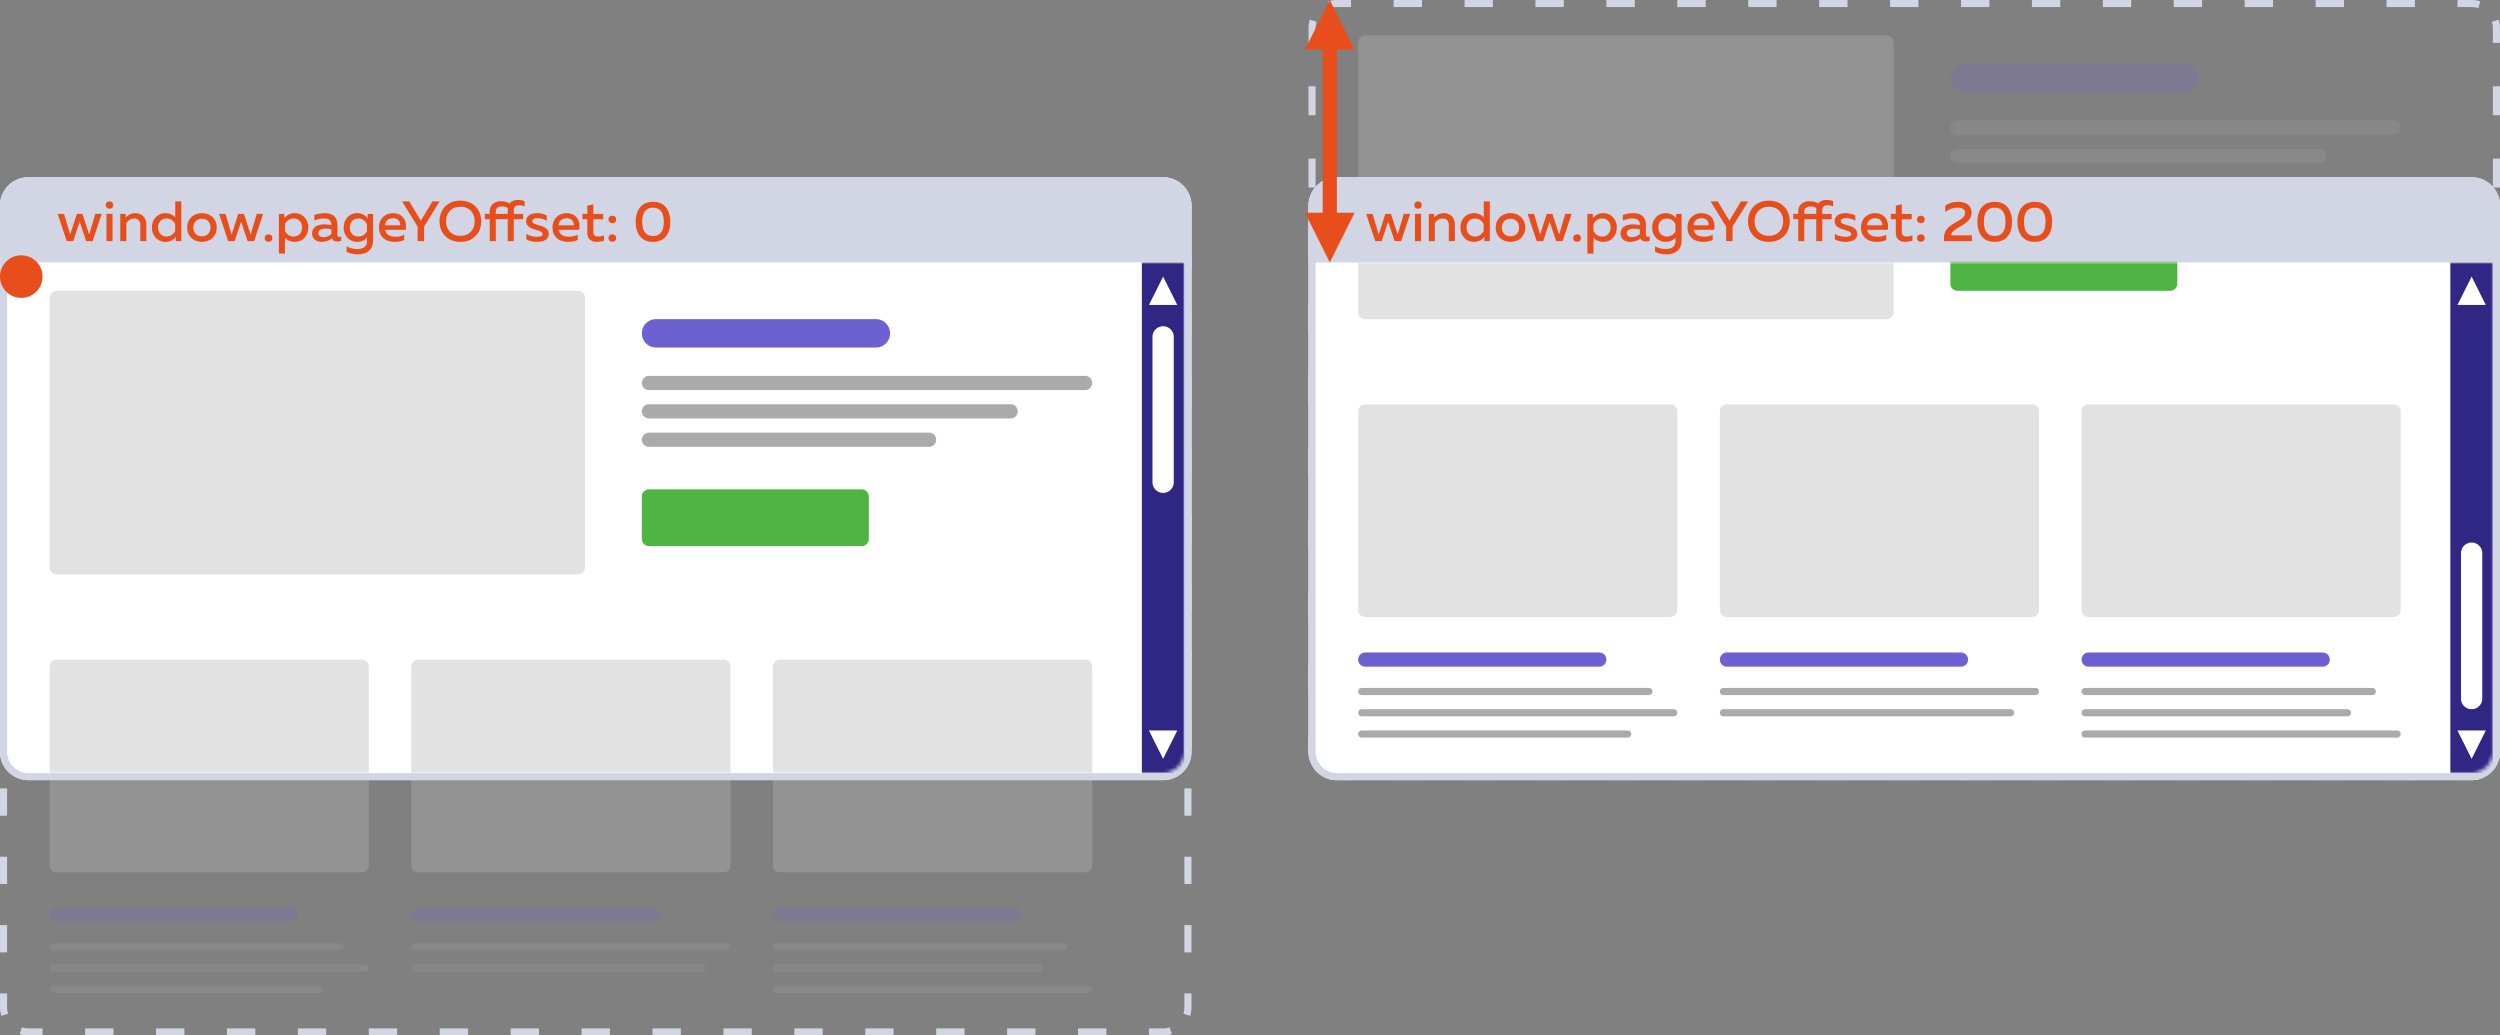 <svg width="705" height="292" fill="none" xmlns="http://www.w3.org/2000/svg"><rect width="100%" height="100%" fill="#808080" stroke="none"/><path fill-rule="evenodd" clip-rule="evenodd" d="M374.527 219.61l.618-1.902A5.985 5.985 0 00377 218h4v2h-4a7.992 7.992 0 01-2.473-.39zM693 220v-2h4c.651 0 1.274-.103 1.855-.292l.618 1.902c-.779.253-1.61.39-2.473.39h-4zm12-207.92h-2V8a5.99 5.99 0 00-.292-1.855l1.902-.618c.253.779.39 1.61.39 2.473v4.08zM381 0h-4c-.863 0-1.694.137-2.473.39l.618 1.902A5.988 5.988 0 01377 2h4V0zm-12 207.92h2V212c0 .651.103 1.274.292 1.855l-1.902.618A7.992 7.992 0 01369 212v-4.08zm0-12.24h2v-8.16h-2v8.16zm0-20.4h2v-8.16h-2v8.16zm0-20.4h2v-8.16h-2v8.16zm0-20.4h2v-8.16h-2v8.16zm0-20.4h2v-8.16h-2v8.16zm0-20.4h2v-8.16h-2v8.16zm0-20.4h2v-8.16h-2v8.16zm0-20.4h2v-8.16h-2v8.16zm0-20.4h2v-8.16h-2v8.16zm0-20.4h2V8c0-.65.103-1.274.292-1.855l-1.902-.618A7.99 7.99 0 00369 8v4.08zM393 0v2h8V0h-8zm20 0v2h8V0h-8zm20 0v2h8V0h-8zm20 0v2h8V0h-8zm20 0v2h8V0h-8zm20 0v2h8V0h-8zm20 0v2h8V0h-8zm20 0v2h8V0h-8zm20 0v2h8V0h-8zm20 0v2h8V0h-8zm20 0v2h8V0h-8zm20 0v2h8V0h-8zm20 0v2h8V0h-8zm20 0v2h8V0h-8zm20 0v2h8V0h-8zm20 0v2h4c.651 0 1.274.103 1.855.292l.618-1.902A7.995 7.995 0 00697 0h-4zm12 24.32h-2v8.16h2v-8.16zm0 20.4h-2v8.16h2v-8.16zm0 20.4h-2v8.16h2v-8.16zm0 20.4h-2v8.16h2v-8.16zm0 20.4h-2v8.16h2v-8.16zm0 20.4h-2v8.16h2v-8.16zm0 20.4h-2v8.16h2v-8.16zm0 20.4h-2v8.16h2v-8.16zm0 20.4h-2v8.16h2v-8.16zm0 20.4h-2V212c0 .651-.103 1.274-.292 1.855l1.902.618c.253-.779.39-1.61.39-2.473v-4.08zM681 220v-2h-8v2h8zm-20 0v-2h-8v2h8zm-20 0v-2h-8v2h8zm-20 0v-2h-8v2h8zm-20 0v-2h-8v2h8zm-20 0v-2h-8v2h8zm-20 0v-2h-8v2h8zm-20 0v-2h-8v2h8zm-20 0v-2h-8v2h8zm-20 0v-2h-8v2h8zm-20 0v-2h-8v2h8zm-20 0v-2h-8v2h8zm-20 0v-2h-8v2h8zm-20 0v-2h-8v2h8zm-20 0v-2h-8v2h8z" fill="#D2D5E3"/><g opacity=".2"><path d="M383 12a2 2 0 012-2h147a2 2 0 012 2v76a2 2 0 01-2 2H385a2 2 0 01-2-2V12z" fill="#E2E2E2"/><path d="M550 22a4 4 0 014-4h62a4 4 0 010 8h-62a4 4 0 01-4-4z" fill="#6D61D1"/><path d="M550 36a2 2 0 012-2h123a2 2 0 110 4H552a2 2 0 01-2-2zM550 44a2 2 0 012-2h102a2 2 0 110 4H552a2 2 0 01-2-2z" fill="#AAA"/></g><path d="M369 58a8 8 0 018-8h320a8 8 0 018 8v154a8 8 0 01-8 8H377a8 8 0 01-8-8V58z" fill="#fff"/><path fill-rule="evenodd" clip-rule="evenodd" d="M697 52H377a6 6 0 00-6 6v154a6 6 0 006 6h320a6 6 0 006-6V58a6 6 0 00-6-6zm-320-2a8 8 0 00-8 8v154a8 8 0 008 8h320a8 8 0 008-8V58a8 8 0 00-8-8H377z" fill="#D2D5E3"/><path d="M369 58a8 8 0 018-8h320a8 8 0 018 8v16H369V58z" fill="#D2D5E3"/><mask id="a" maskUnits="userSpaceOnUse" x="371" y="74" width="332" height="144"><path d="M371 74h332v138a6 6 0 01-6 6H377a6 6 0 01-6-6V74z" fill="#D2D5E3"/></mask><g mask="url(#a)"><path d="M383 116a2 2 0 012-2h86a2 2 0 012 2v56a2 2 0 01-2 2h-86a2 2 0 01-2-2v-56zM485 116a2 2 0 012-2h86a2 2 0 012 2v56a2 2 0 01-2 2h-86a2 2 0 01-2-2v-56zM587 116a2 2 0 012-2h86a2 2 0 012 2v56a2 2 0 01-2 2h-86a2 2 0 01-2-2v-56z" fill="#E2E2E2"/><path d="M383 186a2 2 0 012-2h66a2 2 0 110 4h-66a2 2 0 01-2-2zM587 186a2 2 0 012-2h66a2 2 0 110 4h-66a2 2 0 01-2-2zM485 186a2 2 0 012-2h66a2 2 0 110 4h-66a2 2 0 01-2-2z" fill="#6D61D1"/><path d="M383 195a1 1 0 011-1h81a1 1 0 010 2h-81a1 1 0 01-1-1zM587 195a1 1 0 011-1h81a1 1 0 010 2h-81a1 1 0 01-1-1zM485 201a1 1 0 011-1h81a1 1 0 010 2h-81a1 1 0 01-1-1zM383 201a1 1 0 011-1h88a1 1 0 010 2h-88a1 1 0 01-1-1zM587 207a1 1 0 011-1h88a1 1 0 010 2h-88a1 1 0 01-1-1zM485 195a1 1 0 011-1h88a1 1 0 010 2h-88a1 1 0 01-1-1zM383 207a1 1 0 011-1h75a1 1 0 010 2h-75a1 1 0 01-1-1zM587 201a1 1 0 011-1h74a1 1 0 010 2h-74a1 1 0 01-1-1z" fill="#AAA"/><path d="M383 12a2 2 0 012-2h147a2 2 0 012 2v76a2 2 0 01-2 2H385a2 2 0 01-2-2V12z" fill="#E2E2E2"/><path d="M550 68a2 2 0 012-2h60a2 2 0 012 2v12a2 2 0 01-2 2h-60a2 2 0 01-2-2V68z" fill="#4EB543"/><path d="M691 218h12V74h-12v144z" fill="#302683"/><path d="M694 197a3 3 0 106 0v-41a3 3 0 10-6 0v41zM693 206l4 8 4-8h-8zM693 86l4-8 4 8h-8z" fill="#fff"/></g><path fill-rule="evenodd" clip-rule="evenodd" d="M0 75.855V72h3.953v2H2v1.855H0zM23.718 72h-7.906v2h7.906v-2zM0 280.145h2V284c0 .651.103 1.274.292 1.855l-1.902.618A7.995 7.995 0 010 284v-3.855zM324 292v-2h4c.651 0 1.274-.103 1.855-.292l.618 1.902c-.779.253-1.61.39-2.473.39h-4zM35.576 72v2h7.906v-2h-7.906zm19.765 0v2h7.906v-2h-7.906zm19.765 0v2h7.906v-2h-7.906zm19.765 0v2h7.905v-2h-7.905zm19.764 0v2h7.906v-2h-7.906zm19.765 0v2h7.906v-2H134.4zm19.765 0v2h7.906v-2h-7.906zm19.764 0v2h7.906v-2h-7.906zm19.765 0v2h7.906v-2h-7.906zm19.765 0v2h7.906v-2h-7.906zm19.765 0v2h7.905v-2h-7.905zm19.764 0v2h7.906v-2h-7.906zm19.765 0v2h7.906v-2h-7.906zm19.765 0v2h7.906v-2h-7.906zm19.764 0v2h7.906v-2h-7.906zm19.765 0v2H334v1.855h2V72h-3.953zM336 87.418h-2v7.71h2v-7.71zm0 19.273h-2v7.709h2v-7.709zm0 19.273h-2v7.709h2v-7.709zm0 19.272h-2v7.709h2v-7.709zm0 19.273h-2v7.709h2v-7.709zm0 19.273h-2v7.709h2v-7.709zm0 19.273h-2v7.709h2v-7.709zm0 19.272h-2v7.709h2v-7.709zm0 19.273h-2v7.709h2V241.6zm0 19.273h-2v7.709h2v-7.709zm0 19.272h-2V284c0 .651-.103 1.274-.292 1.855l1.902.618c.253-.779.39-1.61.39-2.473v-3.855zM312 292v-2h-8v2h8zm-20 0v-2h-8v2h8zm-20 0v-2h-8v2h8zm-20 0v-2h-8v2h8zm-20 0v-2h-8v2h8zm-20 0v-2h-8v2h8zm-20 0v-2h-8v2h8zm-20 0v-2h-8v2h8zm-20 0v-2h-8v2h8zm-20 0v-2h-8v2h8zm-20 0v-2h-8v2h8zm-20 0v-2h-8v2h8zm-20 0v-2h-8v2h8zm-20 0v-2h-8v2h8zm-20 0v-2h-8v2h8zm-20 0v-2H8a5.99 5.99 0 01-1.855-.292l-.618 1.902A7.99 7.99 0 008 292h4zM0 268.582h2v-7.709H0v7.709zm0-19.273h2V241.6H0v7.709zm0-19.273h2v-7.709H0v7.709zm0-19.272h2v-7.709H0v7.709zm0-19.273h2v-7.709H0v7.709zm0-19.273h2v-7.709H0v7.709zm0-19.273h2v-7.709H0v7.709zm0-19.272h2v-7.709H0v7.709zM0 114.4h2v-7.709H0v7.709zm0-19.273h2v-7.709H0v7.71z" fill="#D2D5E3"/><g opacity=".2"><path d="M14 188a2 2 0 012-2h86a2 2 0 012 2v56a2 2 0 01-2 2H16a2 2 0 01-2-2v-56zM116 188a2 2 0 012-2h86a2 2 0 012 2v56a2 2 0 01-2 2h-86a2 2 0 01-2-2v-56zM218 188a2 2 0 012-2h86a2 2 0 012 2v56a2 2 0 01-2 2h-86a2 2 0 01-2-2v-56z" fill="#E2E2E2"/><path d="M14 258a2 2 0 012-2h66a2 2 0 110 4H16a2 2 0 01-2-2zM218 258a2 2 0 012-2h66a2 2 0 110 4h-66a2 2 0 01-2-2zM116 258a2 2 0 012-2h66a2 2 0 110 4h-66a2 2 0 01-2-2z" fill="#6D61D1"/><path d="M14 267a1 1 0 011-1h81a1 1 0 010 2H15a1 1 0 01-1-1zM218 267a1 1 0 011-1h81a1 1 0 010 2h-81a1 1 0 01-1-1zM116 273a1 1 0 011-1h81a1 1 0 010 2h-81a1 1 0 01-1-1zM14 273a1 1 0 011-1h88a1 1 0 010 2H15a1 1 0 01-1-1zM218 279a1 1 0 011-1h88a1 1 0 010 2h-88a1 1 0 01-1-1zM116 267a1 1 0 011-1h88a1 1 0 010 2h-88a1 1 0 01-1-1zM14 279a1 1 0 011-1h75a1 1 0 010 2H15a1 1 0 01-1-1zM218 273a1 1 0 011-1h74a1 1 0 010 2h-74a1 1 0 01-1-1z" fill="#AAA"/></g><path d="M0 58a8 8 0 018-8h320a8 8 0 018 8v154a8 8 0 01-8 8H8a8 8 0 01-8-8V58z" fill="#fff"/><path fill-rule="evenodd" clip-rule="evenodd" d="M328 52H8a6 6 0 00-6 6v154a6 6 0 006 6h320a6 6 0 006-6V58a6 6 0 00-6-6zM8 50a8 8 0 00-8 8v154a8 8 0 008 8h320a8 8 0 008-8V58a8 8 0 00-8-8H8z" fill="#D2D5E3"/><path d="M0 58a8 8 0 018-8h320a8 8 0 018 8v16H0V58z" fill="#D2D5E3"/><mask id="b" maskUnits="userSpaceOnUse" x="2" y="74" width="332" height="144"><path d="M2 74h332v138a6 6 0 01-6 6H8a6 6 0 01-6-6V74z" fill="#D2D5E3"/></mask><g mask="url(#b)"><path d="M14 188a2 2 0 012-2h86a2 2 0 012 2v56a2 2 0 01-2 2H16a2 2 0 01-2-2v-56zM116 188a2 2 0 012-2h86a2 2 0 012 2v56a2 2 0 01-2 2h-86a2 2 0 01-2-2v-56zM218 188a2 2 0 012-2h86a2 2 0 012 2v56a2 2 0 01-2 2h-86a2 2 0 01-2-2v-56zM14 84a2 2 0 012-2h147a2 2 0 012 2v76a2 2 0 01-2 2H16a2 2 0 01-2-2V84z" fill="#E2E2E2"/><path d="M181 94a4 4 0 014-4h62a4 4 0 010 8h-62a4 4 0 01-4-4z" fill="#6D61D1"/><path d="M181 108a2 2 0 012-2h123a2 2 0 110 4H183a2 2 0 01-2-2zM181 116a2 2 0 012-2h102a2 2 0 110 4H183a2 2 0 01-2-2zM181 124a2 2 0 012-2h79a2 2 0 110 4h-79a2 2 0 01-2-2z" fill="#AAA"/><path d="M181 140a2 2 0 012-2h60a2 2 0 012 2v12a2 2 0 01-2 2h-60a2 2 0 01-2-2v-12z" fill="#4EB543"/><path d="M322 74h12v144h-12V74z" fill="#302683"/><path d="M325 95a3 3 0 116 0v41a3 3 0 11-6 0V95zM324 86l4-8 4 8h-8zM324 206l4 8 4-8h-8z" fill="#fff"/></g><path d="M12 78a6 6 0 11-12 0 6 6 0 0112 0z" fill="#E84E1B"/><path fill-rule="evenodd" clip-rule="evenodd" d="M377 62V10h-4v52h4z" fill="#E84E1B"/><path d="M368 60l7 14 7-14h-14zM368 14l7-14 7 14h-14zM395.864 60.32l-1.712 5.808-1.888-5.808h-1.6l-1.872 5.808-1.728-5.808h-1.808l2.56 7.68h1.824l1.824-5.504L393.288 68h1.84l2.544-7.68h-1.808zM400.738 68v-7.68h-1.712V68h1.712zm.192-10.176c0-.672-.48-1.008-1.04-1.008s-1.056.336-1.056 1.008c0 .704.496 1.024 1.056 1.024s1.04-.32 1.04-1.024zM404.436 61.376V60.32h-1.52V68h1.712v-5.088c.432-.624 1.168-1.28 2.144-1.28 1.024 0 1.792.592 1.792 1.84V68h1.712v-4.752c0-1.824-1.232-3.136-3.168-3.136-1.168 0-2.112.592-2.672 1.264zM418.418 56.8v4.512c-.528-.608-1.424-1.2-2.768-1.2-2.32 0-3.808 1.84-3.808 4.048s1.488 4.048 3.808 4.048c1.44 0 2.352-.672 2.944-1.424V68h1.536V56.8h-1.712zm-.016 6.416v1.872c-.368.848-1.248 1.616-2.448 1.616-1.376 0-2.384-1.04-2.384-2.544s1.008-2.544 2.384-2.544c1.2 0 2.08.768 2.448 1.6zM421.795 64.16c0 2.656 2.016 4.048 4.16 4.048 2.16 0 4.16-1.392 4.16-4.048s-2-4.048-4.16-4.048c-2.144 0-4.16 1.392-4.16 4.048zm6.576 0c0 1.504-.992 2.48-2.416 2.48-1.44 0-2.432-.976-2.432-2.48s.992-2.48 2.432-2.48c1.424 0 2.416.976 2.416 2.48zM441.395 60.32l-1.712 5.808-1.888-5.808h-1.6l-1.872 5.808-1.728-5.808h-1.808l2.56 7.68h1.824l1.824-5.504L438.819 68h1.84l2.544-7.68h-1.808zM445.803 67.12c0-.688-.496-1.024-1.072-1.024-.576 0-1.088.336-1.088 1.024 0 .72.512 1.056 1.088 1.056.576 0 1.072-.336 1.072-1.056zM449.17 61.52v-1.2h-1.52v11.2h1.712v-4.512c.528.608 1.424 1.2 2.768 1.2 2.304 0 3.808-1.84 3.808-4.048s-1.504-4.048-3.808-4.048c-1.44 0-2.352.672-2.96 1.408zm5.024 2.64c0 1.504-.992 2.544-2.384 2.544-1.184 0-2.08-.768-2.448-1.616v-1.872c.368-.832 1.264-1.6 2.448-1.6 1.392 0 2.384 1.04 2.384 2.544zM464.147 66.224v-2.752c0-2.32-1.376-3.36-3.552-3.36-1.232 0-2.336.304-2.944.512v1.568a6.839 6.839 0 012.768-.592c1.312 0 2.016.672 2.016 1.632v.272a10.209 10.209 0 00-2-.224c-1.6 0-3.424.608-3.424 2.576 0 1.584 1.296 2.352 2.688 2.352 1.2 0 2.144-.384 2.896-.992.272.624.832.896 1.536.896a2.99 2.99 0 001.088-.192v-1.232c-.16.048-.336.096-.512.096-.304 0-.56-.128-.56-.56zm-3.376-1.744c.544 0 1.2.096 1.664.192v1.296a3.122 3.122 0 01-2.224.912c-.768 0-1.44-.384-1.44-1.136 0-.96 1.024-1.264 2-1.264zM465.92 64.16c0 2.208 1.488 4.048 3.808 4.048 1.344 0 2.24-.608 2.768-1.232v.976c0 1.728-1.296 2.272-2.816 2.272a5.873 5.873 0 01-2.944-.784v1.568c.912.464 2 .72 3.168.72 2.192 0 4.304-1.056 4.304-3.824V60.32h-1.536v1.2c-.592-.736-1.504-1.408-2.944-1.408-2.32 0-3.808 1.84-3.808 4.048zm6.56-.944V65.2c-.368.784-1.248 1.504-2.448 1.504-1.376 0-2.384-1.04-2.384-2.544s1.008-2.544 2.384-2.544c1.2 0 2.08.768 2.448 1.6zM475.873 64.16c0 2.704 2 4.048 4.352 4.048 1.072 0 2.048-.192 2.752-.528v-1.472a5.621 5.621 0 01-2.432.544c-1.408 0-2.752-.576-2.944-1.952h5.776c.496-2.224-.56-4.688-3.616-4.688-1.776 0-3.888 1.264-3.888 4.048zm5.968-.64h-4.256c.064-1.296 1.104-1.984 2.256-1.984 1.68 0 2.096 1.312 2 1.984zM488.586 68v-4.112l4.4-7.088h-2.048l-3.264 5.424-3.248-5.424h-2.048l4.384 7.088V68h1.824zM492.937 62.4c0 2.96 1.936 5.808 5.888 5.808 3.936 0 5.888-2.848 5.888-5.808s-1.952-5.808-5.888-5.808c-3.952 0-5.888 2.848-5.888 5.808zm9.92 0c0 2.144-1.312 4.096-4.032 4.096-2.704 0-4.032-1.952-4.032-4.096s1.328-4.096 4.032-4.096c2.72 0 4.032 1.952 4.032 4.096zM516.943 58.224V56.72a5.623 5.623 0 00-1.904-.336c-.864 0-1.744.256-2.304.976-.816-.416-1.568-.608-2.464-.608-1.776 0-3.168.944-3.168 2.896v.672h-1.392v1.504h1.392V68h1.712v-6.176h3.36V68h1.712v-6.176h2.64V60.32h-2.64v-.992c0-1.2.736-1.44 1.568-1.44.544 0 1.104.144 1.488.336zm-8.128 2.096v-.672c0-.976.704-1.424 1.696-1.424.752 0 1.232.144 1.712.448a8.662 8.662 0 00-.032.688v.96h-3.376zM517.375 62.4c0 2.752 4.64 2.16 4.64 3.584 0 .624-.704.784-1.664.784s-2.128-.288-2.928-.816v1.52c.752.464 1.888.736 3.008.736 1.744 0 3.312-.56 3.312-2.256 0-2.8-4.624-2.112-4.624-3.6 0-.624.736-.832 1.424-.832.912 0 2.016.32 2.656.752v-1.504a6.144 6.144 0 00-2.768-.656c-1.52 0-3.056.608-3.056 2.288zM524.811 64.16c0 2.704 2 4.048 4.352 4.048 1.072 0 2.048-.192 2.752-.528v-1.472a5.621 5.621 0 01-2.432.544c-1.408 0-2.752-.576-2.944-1.952h5.776c.496-2.224-.56-4.688-3.616-4.688-1.776 0-3.888 1.264-3.888 4.048zm5.968-.64h-4.256c.064-1.296 1.104-1.984 2.256-1.984 1.68 0 2.096 1.312 2 1.984zM534.616 58v2.32h-1.376v1.504h1.376v3.84c0 1.792 1.152 2.528 2.64 2.528.752 0 1.488-.128 2.064-.336v-1.472c-.48.192-.992.304-1.552.304-.992 0-1.456-.336-1.456-1.344v-3.52h2.784V60.32h-2.784v-2.736l-1.696.416zM542.761 61.888c0-.704-.496-1.04-1.088-1.04-.56 0-1.072.336-1.072 1.04s.512 1.04 1.072 1.04c.592 0 1.088-.336 1.088-1.04zm0 5.232c0-.688-.496-1.024-1.088-1.024-.56 0-1.072.336-1.072 1.024 0 .72.512 1.056 1.072 1.056.592 0 1.088-.336 1.088-1.056zM548.556 58.016v1.76c1.152-.832 2.352-1.216 3.456-1.216 1.344 0 2.16.496 2.16 1.44 0 1.232-1.104 1.792-2.368 2.528-1.648.976-3.616 1.984-3.616 4.64V68h7.888v-1.648l-5.84.016c.016-1.088 1.344-1.76 2.752-2.592 1.472-.88 3.008-1.968 3.008-3.808 0-2.032-1.616-3.056-3.824-3.056-1.264 0-2.496.336-3.616 1.104zM557.627 62.56c0 3.184 1.504 5.648 4.88 5.648s4.88-2.464 4.88-5.648c0-3.184-1.504-5.648-4.88-5.648s-4.88 2.464-4.88 5.648zm7.92 0c0 2.528-.96 3.984-3.04 3.984-2.096 0-3.04-1.456-3.04-3.984s.944-3.984 3.04-3.984c2.08 0 3.04 1.456 3.04 3.984zM568.924 62.56c0 3.184 1.504 5.648 4.88 5.648s4.88-2.464 4.88-5.648c0-3.184-1.504-5.648-4.88-5.648s-4.88 2.464-4.88 5.648zm7.92 0c0 2.528-.96 3.984-3.04 3.984-2.096 0-3.04-1.456-3.04-3.984s.944-3.984 3.04-3.984c2.08 0 3.04 1.456 3.04 3.984zM26.864 60.32l-1.712 5.808-1.888-5.808h-1.6l-1.872 5.808-1.728-5.808h-1.808l2.56 7.68h1.824l1.824-5.504L24.288 68h1.84l2.544-7.68h-1.808zM31.738 68v-7.68h-1.712V68h1.712zm.192-10.176c0-.672-.48-1.008-1.04-1.008s-1.056.336-1.056 1.008c0 .704.496 1.024 1.056 1.024s1.04-.32 1.04-1.024zM35.436 61.376V60.32h-1.52V68h1.712v-5.088c.432-.624 1.168-1.28 2.144-1.28 1.024 0 1.792.592 1.792 1.84V68h1.712v-4.752c0-1.824-1.232-3.136-3.168-3.136-1.168 0-2.112.592-2.672 1.264zM49.418 56.8v4.512c-.528-.608-1.424-1.2-2.768-1.2-2.32 0-3.808 1.84-3.808 4.048s1.488 4.048 3.808 4.048c1.44 0 2.352-.672 2.944-1.424V68h1.536V56.8h-1.712zm-.016 6.416v1.872c-.368.848-1.248 1.616-2.448 1.616-1.376 0-2.384-1.04-2.384-2.544s1.008-2.544 2.384-2.544c1.2 0 2.08.768 2.448 1.6zM52.795 64.16c0 2.656 2.016 4.048 4.16 4.048 2.16 0 4.16-1.392 4.16-4.048s-2-4.048-4.16-4.048c-2.144 0-4.16 1.392-4.16 4.048zm6.576 0c0 1.504-.992 2.48-2.416 2.48-1.44 0-2.432-.976-2.432-2.48s.992-2.48 2.432-2.48c1.424 0 2.416.976 2.416 2.48zM72.395 60.32l-1.712 5.808-1.888-5.808h-1.6l-1.872 5.808-1.728-5.808h-1.808l2.56 7.68h1.824l1.824-5.504L69.82 68h1.84l2.544-7.68h-1.808zM76.803 67.12c0-.688-.496-1.024-1.072-1.024-.576 0-1.088.336-1.088 1.024 0 .72.512 1.056 1.088 1.056.576 0 1.072-.336 1.072-1.056zM80.17 61.52v-1.2h-1.52v11.2h1.712v-4.512c.528.608 1.424 1.2 2.768 1.2 2.304 0 3.808-1.84 3.808-4.048s-1.504-4.048-3.808-4.048c-1.44 0-2.352.672-2.96 1.408zm5.024 2.64c0 1.504-.992 2.544-2.384 2.544-1.184 0-2.08-.768-2.448-1.616v-1.872c.368-.832 1.264-1.6 2.448-1.6 1.392 0 2.384 1.04 2.384 2.544zM95.147 66.224v-2.752c0-2.32-1.376-3.36-3.552-3.36-1.232 0-2.336.304-2.944.512v1.568a6.839 6.839 0 012.768-.592c1.312 0 2.016.672 2.016 1.632v.272a10.209 10.209 0 00-2-.224c-1.6 0-3.424.608-3.424 2.576 0 1.584 1.296 2.352 2.688 2.352 1.2 0 2.144-.384 2.896-.992.272.624.832.896 1.536.896a2.99 2.99 0 001.088-.192v-1.232c-.16.048-.336.096-.512.096-.304 0-.56-.128-.56-.56zm-3.376-1.744c.544 0 1.2.096 1.664.192v1.296a3.122 3.122 0 01-2.224.912c-.768 0-1.44-.384-1.44-1.136 0-.96 1.024-1.264 2-1.264zM96.92 64.16c0 2.208 1.488 4.048 3.808 4.048 1.344 0 2.24-.608 2.768-1.232v.976c0 1.728-1.296 2.272-2.816 2.272a5.873 5.873 0 01-2.944-.784v1.568c.912.464 2 .72 3.168.72 2.192 0 4.304-1.056 4.304-3.824V60.32h-1.536v1.2c-.592-.736-1.504-1.408-2.944-1.408-2.32 0-3.808 1.84-3.808 4.048zm6.56-.944V65.2c-.368.784-1.248 1.504-2.448 1.504-1.376 0-2.384-1.04-2.384-2.544s1.008-2.544 2.384-2.544c1.2 0 2.08.768 2.448 1.6zM106.873 64.16c0 2.704 2 4.048 4.352 4.048 1.072 0 2.048-.192 2.752-.528v-1.472a5.621 5.621 0 01-2.432.544c-1.408 0-2.752-.576-2.944-1.952h5.776c.496-2.224-.56-4.688-3.616-4.688-1.776 0-3.888 1.264-3.888 4.048zm5.968-.64h-4.256c.064-1.296 1.104-1.984 2.256-1.984 1.68 0 2.096 1.312 2 1.984zM119.586 68v-4.112l4.4-7.088h-2.048l-3.264 5.424-3.248-5.424h-2.048l4.384 7.088V68h1.824zM123.937 62.4c0 2.96 1.936 5.808 5.888 5.808 3.936 0 5.888-2.848 5.888-5.808s-1.952-5.808-5.888-5.808c-3.952 0-5.888 2.848-5.888 5.808zm9.92 0c0 2.144-1.312 4.096-4.032 4.096-2.704 0-4.032-1.952-4.032-4.096s1.328-4.096 4.032-4.096c2.72 0 4.032 1.952 4.032 4.096zM147.943 58.224V56.72a5.623 5.623 0 00-1.904-.336c-.864 0-1.744.256-2.304.976-.816-.416-1.568-.608-2.464-.608-1.776 0-3.168.944-3.168 2.896v.672h-1.392v1.504h1.392V68h1.712v-6.176h3.36V68h1.712v-6.176h2.64V60.32h-2.64v-.992c0-1.2.736-1.44 1.568-1.44.544 0 1.104.144 1.488.336zm-8.128 2.096v-.672c0-.976.704-1.424 1.696-1.424.752 0 1.232.144 1.712.448a8.662 8.662 0 00-.032.688v.96h-3.376zM148.375 62.4c0 2.752 4.64 2.16 4.64 3.584 0 .624-.704.784-1.664.784s-2.128-.288-2.928-.816v1.52c.752.464 1.888.736 3.008.736 1.744 0 3.312-.56 3.312-2.256 0-2.8-4.624-2.112-4.624-3.6 0-.624.736-.832 1.424-.832.912 0 2.016.32 2.656.752v-1.504a6.144 6.144 0 00-2.768-.656c-1.52 0-3.056.608-3.056 2.288zM155.811 64.16c0 2.704 2 4.048 4.352 4.048 1.072 0 2.048-.192 2.752-.528v-1.472a5.621 5.621 0 01-2.432.544c-1.408 0-2.752-.576-2.944-1.952h5.776c.496-2.224-.56-4.688-3.616-4.688-1.776 0-3.888 1.264-3.888 4.048zm5.968-.64h-4.256c.064-1.296 1.104-1.984 2.256-1.984 1.68 0 2.096 1.312 2 1.984zM165.616 58v2.32h-1.376v1.504h1.376v3.84c0 1.792 1.152 2.528 2.64 2.528.752 0 1.488-.128 2.064-.336v-1.472c-.48.192-.992.304-1.552.304-.992 0-1.456-.336-1.456-1.344v-3.52h2.784V60.32h-2.784v-2.736l-1.696.416zM173.761 61.888c0-.704-.496-1.04-1.088-1.04-.56 0-1.072.336-1.072 1.04s.512 1.04 1.072 1.04c.592 0 1.088-.336 1.088-1.04zm0 5.232c0-.688-.496-1.024-1.088-1.024-.56 0-1.072.336-1.072 1.024 0 .72.512 1.056 1.072 1.056.592 0 1.088-.336 1.088-1.056zM179.268 62.56c0 3.184 1.504 5.648 4.88 5.648s4.88-2.464 4.88-5.648c0-3.184-1.504-5.648-4.88-5.648s-4.88 2.464-4.88 5.648zm7.92 0c0 2.528-.96 3.984-3.04 3.984-2.096 0-3.04-1.456-3.04-3.984s.944-3.984 3.04-3.984c2.08 0 3.04 1.456 3.04 3.984z" fill="#E84E1B"/></svg>